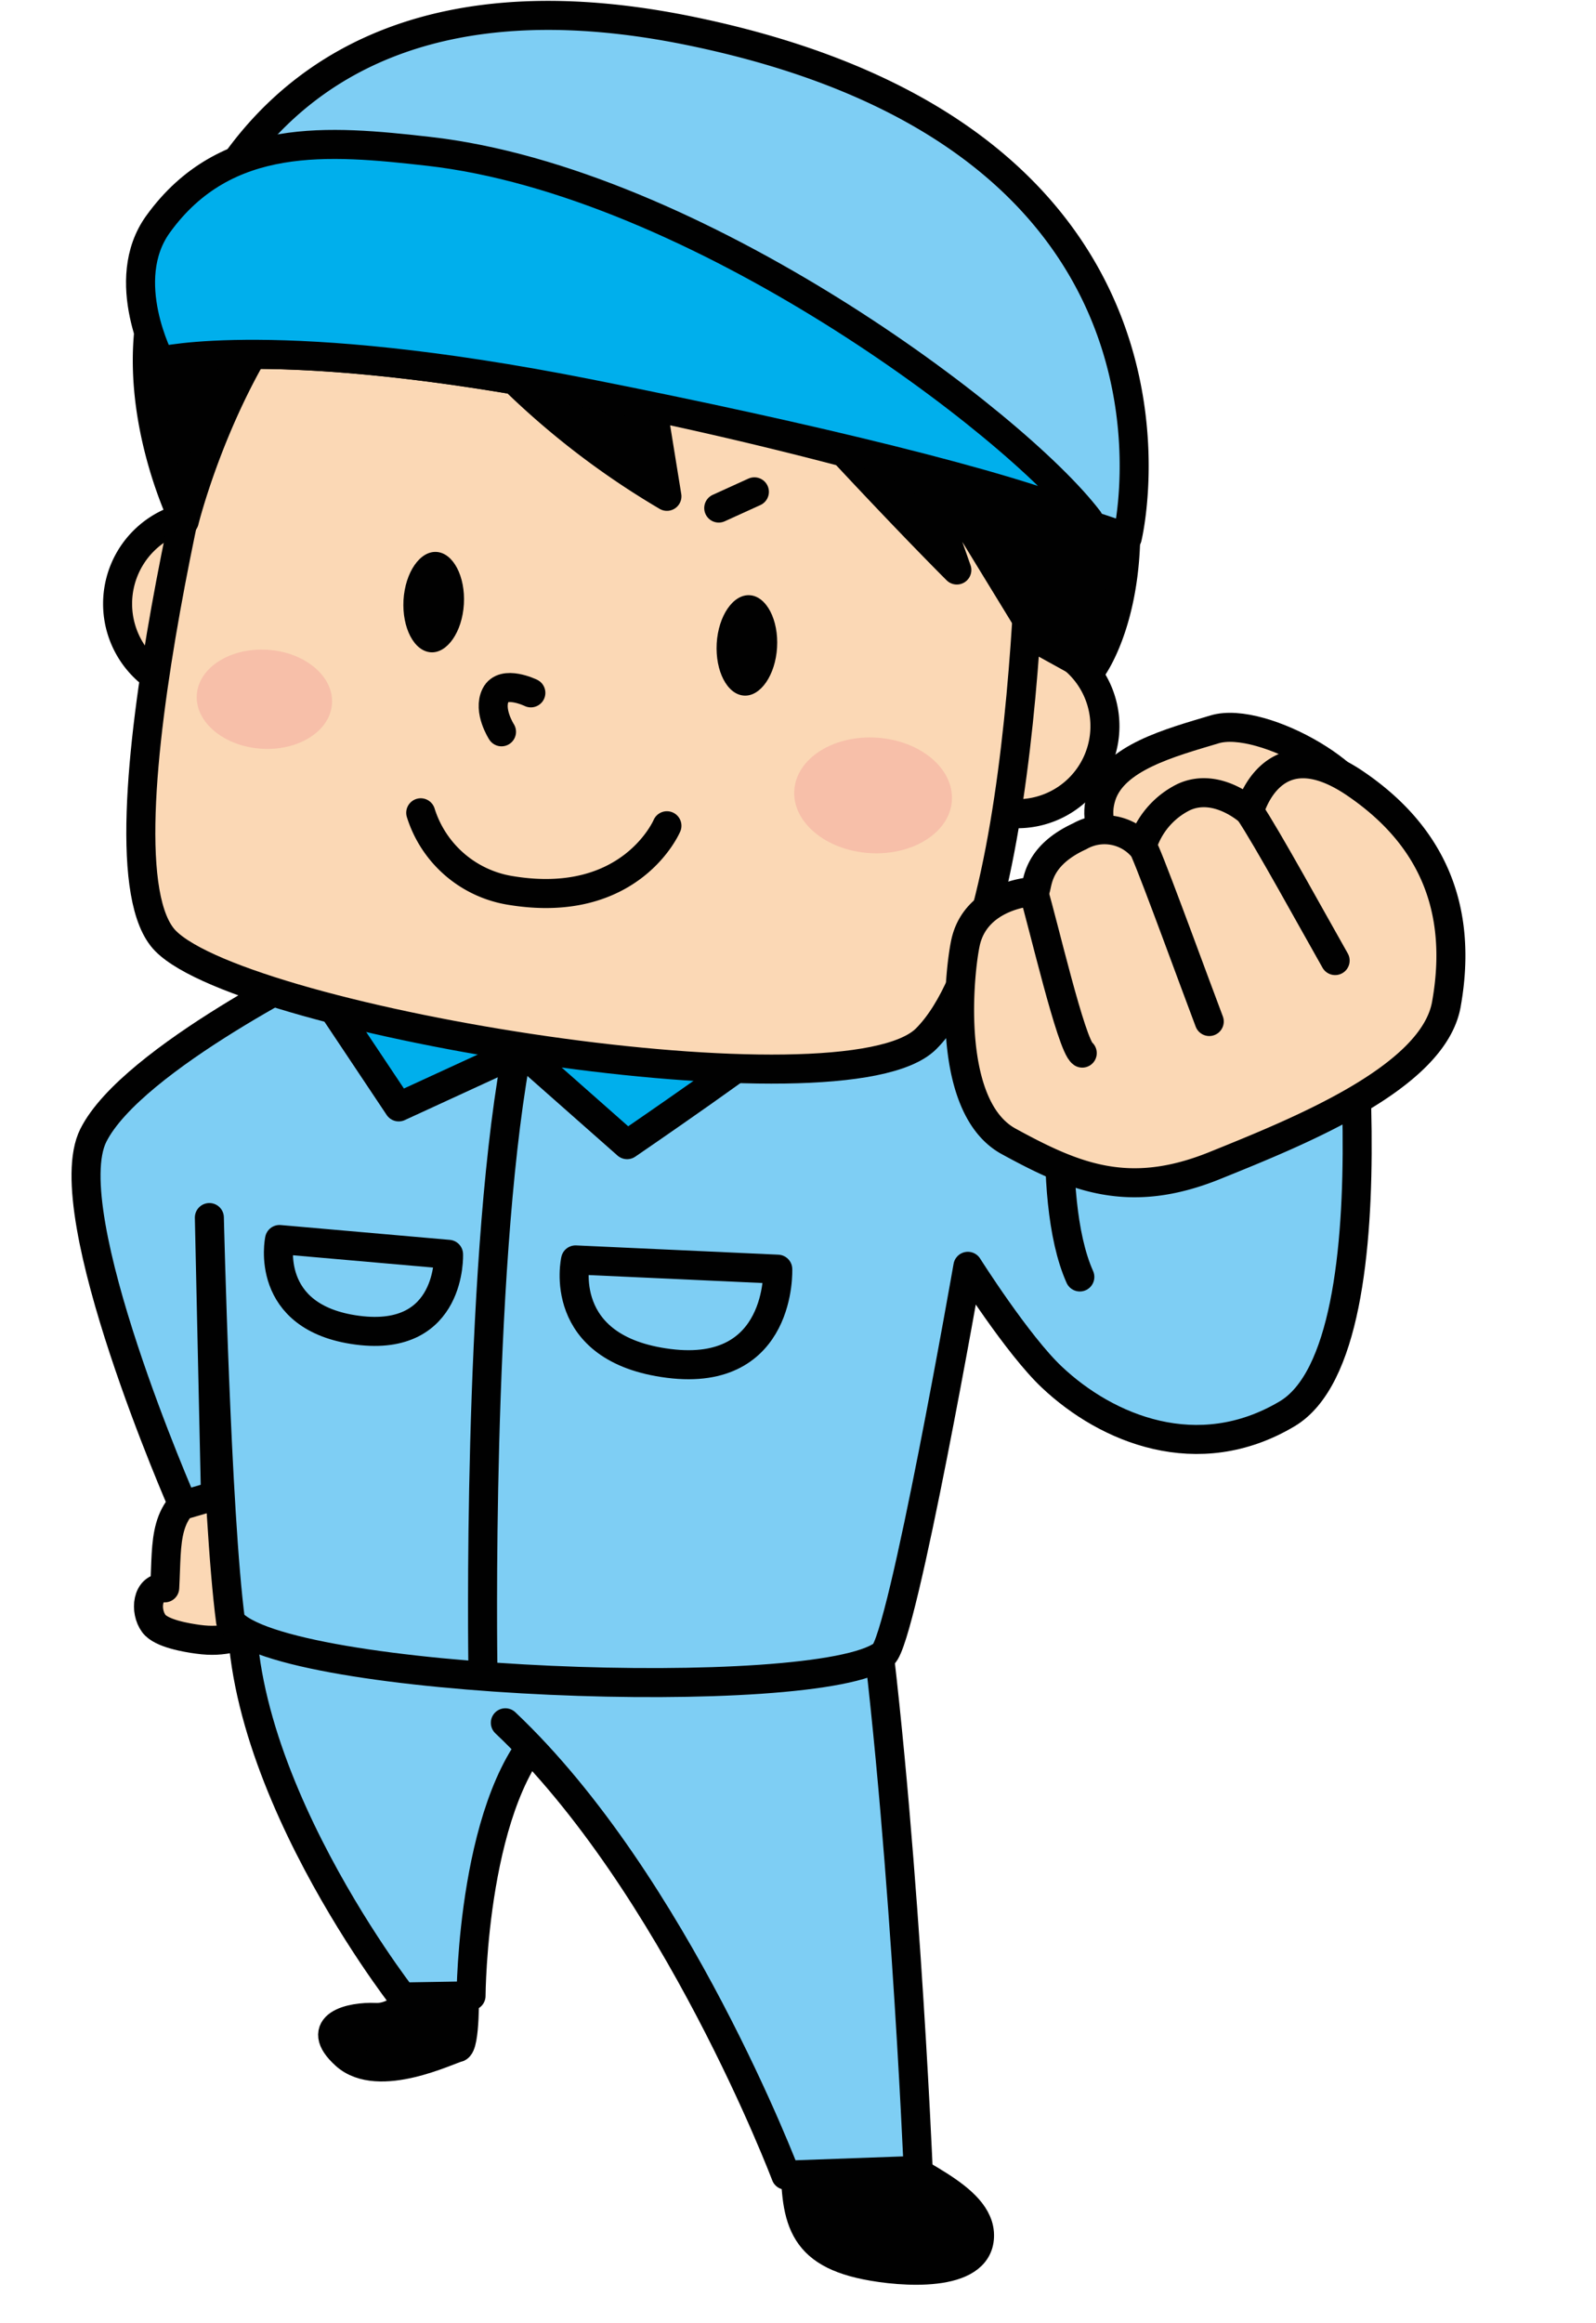 <svg xmlns="http://www.w3.org/2000/svg" width="110" height="160" viewBox="0 0 110 160">
  <g id="グループ_199" data-name="グループ 199" transform="translate(0 -2)">
    <rect id="長方形_77" data-name="長方形 77" width="110" height="160" transform="translate(0 2)" fill="none"/>
    <g id="グループ_10" data-name="グループ 10" transform="translate(-619.27 -339.197)">
      <path id="パス_36" data-name="パス 36" d="M633.542,443.574c-3.081,1.5-2.737,3.611-2.919,6.978-1.237-.075-1.388,1.6-.752,2.458.516.694,2.274.977,3.04,1.083,1.917.265,2.71-.262,4.719-.626.524-.094.826-.683,1.094-.736.865-.174,2.167.228,2.906-.243,1.761-1.12,1.582-5.169.993-6.909-.921-2.719-3.258-2.624-5.99-2.624Z" fill="#fbd8b5"/>
      <path id="パス_37" data-name="パス 37" d="M633.542,443.574c-3.081,1.5-2.737,3.611-2.919,6.978-1.237-.075-1.388,1.6-.752,2.458.516.694,2.274.977,3.04,1.083,1.917.265,2.71-.262,4.719-.626.524-.094.826-.683,1.094-.736.865-.174,2.167.228,2.906-.243,1.761-1.12,1.582-5.169.993-6.909-.921-2.719-3.258-2.624-5.99-2.624Z" fill="none" stroke="#010101" stroke-linecap="round" stroke-linejoin="round" stroke-width="2"/>
      <path id="パス_38" data-name="パス 38" d="M651.279,478.247s.083,3.876-.473,3.977-5.444,2.562-7.725.507.372-2.669,2.06-2.593,2.994-1.806,2.994-1.806Z" fill="#010101"/>
      <path id="パス_39" data-name="パス 39" d="M651.279,478.247s.083,3.876-.473,3.977-5.444,2.562-7.725.507.372-2.669,2.06-2.593,2.994-1.806,2.994-1.806Z" fill="none" stroke="#010101" stroke-linecap="round" stroke-linejoin="round" stroke-width="2"/>
      <path id="パス_40" data-name="パス 40" d="M657.242,459.936c-5.441,4.666-5.506,18.713-5.506,18.713l-4.739.079s-13.623-17.45-10.634-30.551h29.425" fill="#7ecef4"/>
      <path id="パス_41" data-name="パス 41" d="M657.242,459.936c-5.441,4.666-5.506,18.713-5.506,18.713l-4.739.079s-13.623-17.45-10.634-30.551h29.425" fill="none" stroke="#010101" stroke-linecap="round" stroke-linejoin="round" stroke-width="2"/>
      <path id="パス_42" data-name="パス 42" d="M679.944,489.04c1.6,1.748,6.956,3.337,6.836,6.206-.109,2.85-5.377,2.445-7.815,1.95-4.8-.964-4.891-3.572-4.891-8.156Z" fill="#010101"/>
      <path id="パス_43" data-name="パス 43" d="M679.944,489.04c1.6,1.748,6.956,3.337,6.836,6.206-.109,2.85-5.377,2.445-7.815,1.95-4.8-.964-4.891-3.572-4.891-8.156Z" fill="none" stroke="#010101" stroke-linecap="round" stroke-linejoin="round" stroke-width="2"/>
      <path id="パス_44" data-name="パス 44" d="M654.1,459.845C665.837,470.924,673.428,491,673.428,491l9.128-.33s-1.057-25.263-3.535-42.083l-29.155-.154" fill="#7ecef4"/>
      <path id="パス_45" data-name="パス 45" d="M654.1,459.845C665.837,470.924,673.428,491,673.428,491l9.128-.33s-1.057-25.263-3.535-42.083l-29.155-.154" fill="none" stroke="#010101" stroke-linecap="round" stroke-linejoin="round" stroke-width="2"/>
      <path id="パス_46" data-name="パス 46" d="M685.978,428.408s-4.5,25.723-5.832,26.734c-4.519,3.441-41.642,2.059-44.985-2.292-.984-7.387-1.461-27.8-1.461-27.8l.42,19.15-2.239.652s-8.842-20.132-6.182-25.455,16.463-12.035,16.463-12.035,7.258-3.387,19.6-2.178,31.064,6.291,31.064,6.291l1.142-8.912,17.679.647s4.312,30.613-3.664,35.356c-6.16,3.664-12.434,1.035-16.2-2.51-2.37-2.229-5.8-7.652-5.8-7.652" fill="#7ecef4"/>
      <path id="パス_47" data-name="パス 47" d="M685.978,428.408s-4.5,25.723-5.832,26.734c-4.519,3.441-41.642,2.059-44.985-2.292-.984-7.387-1.461-27.8-1.461-27.8l.42,19.15-2.239.652s-8.842-20.132-6.182-25.455,16.463-12.035,16.463-12.035,7.258-3.387,19.6-2.178,31.064,6.291,31.064,6.291l1.142-8.912,17.679.647s4.312,30.613-3.664,35.356c-6.16,3.664-12.434,1.035-16.2-2.51C689.407,433.831,685.978,428.408,685.978,428.408Z" fill="none" stroke="#010101" stroke-linecap="round" stroke-linejoin="round" stroke-width="2"/>
      <path id="パス_48" data-name="パス 48" d="M673.486,412.054c-.781,1-10.995,7.976-10.995,7.976l-7.33-6.469-8.41,3.867-6.036-9.039L656.9,406.2Z" fill="#00afec"/>
      <path id="パス_49" data-name="パス 49" d="M673.486,412.054c-.781,1-10.995,7.976-10.995,7.976l-7.33-6.469-8.41,3.867-6.036-9.039L656.9,406.2Z" fill="none" stroke="#010101" stroke-linecap="round" stroke-linejoin="round" stroke-width="2"/>
      <path id="パス_50" data-name="パス 50" d="M650.185,427.582l-11.65-1.02s-1.141,5.4,5.381,6.247,6.269-5.227,6.269-5.227" fill="#7ecef4"/>
      <path id="パス_51" data-name="パス 51" d="M650.185,427.582l-11.65-1.02s-1.141,5.4,5.381,6.247S650.185,427.582,650.185,427.582Z" fill="none" stroke="#010101" stroke-linecap="round" stroke-linejoin="round" stroke-width="2"/>
      <path id="パス_52" data-name="パス 52" d="M672.875,428.605l-13.937-.638s-1.4,6.14,6.425,7.128,7.512-6.49,7.512-6.49" fill="#7ecef4"/>
      <path id="パス_53" data-name="パス 53" d="M672.875,428.605l-13.937-.638s-1.4,6.14,6.425,7.128S672.875,428.605,672.875,428.605Z" fill="none" stroke="#010101" stroke-linecap="round" stroke-linejoin="round" stroke-width="2"/>
      <path id="パス_54" data-name="パス 54" d="M654.786,414.235c-2.645,14.849-2.236,41.624-2.236,41.624" fill="none" stroke="#010101" stroke-linecap="round" stroke-linejoin="round" stroke-width="2"/>
      <path id="パス_55" data-name="パス 55" d="M639.623,382.821a6.124,6.124,0,1,1-6.091-6.164,6.126,6.126,0,0,1,6.091,6.164" fill="#fbd8b5"/>
      <path id="パス_56" data-name="パス 56" d="M639.623,382.821a6.124,6.124,0,1,1-6.091-6.164A6.126,6.126,0,0,1,639.623,382.821Z" fill="none" stroke="#010101" stroke-linecap="round" stroke-linejoin="round" stroke-width="2"/>
      <path id="パス_57" data-name="パス 57" d="M695.424,391.241a6.029,6.029,0,1,1-6-6.062,6.026,6.026,0,0,1,6,6.062" fill="#fbd8b5"/>
      <path id="パス_58" data-name="パス 58" d="M695.424,391.241a6.029,6.029,0,1,1-6-6.062A6.026,6.026,0,0,1,695.424,391.241Z" fill="none" stroke="#010101" stroke-linecap="round" stroke-linejoin="round" stroke-width="2"/>
      <path id="パス_59" data-name="パス 59" d="M634.867,364.484S625.143,400.4,630.681,406s46.84,12.3,52.416,6.74c7.662-7.636,7.328-41.462,7.328-41.462s-2.886-14.454-29.361-17.751c-21.654-2.7-26.2,10.953-26.2,10.953" fill="#fbd8b5"/>
      <path id="パス_60" data-name="パス 60" d="M634.867,364.484S625.143,400.4,630.681,406s46.84,12.3,52.416,6.74c7.662-7.636,7.328-41.462,7.328-41.462s-2.886-14.454-29.361-17.751C639.41,350.832,634.867,364.484,634.867,364.484Z" fill="none" stroke="#010101" stroke-linecap="round" stroke-linejoin="round" stroke-width="2"/>
      <path id="パス_61" data-name="パス 61" d="M655.858,388.914s-1.889-.919-2.43.151.407,2.531.407,2.531" fill="none" stroke="#010101" stroke-linecap="round" stroke-linejoin="round" stroke-width="2"/>
      <path id="パス_62" data-name="パス 62" d="M643.89,357.1s2.823,1.56,8.09,7.4a55.36,55.36,0,0,0,13.256,10.878L662.9,360.942a50.533,50.533,0,0,1,13.084,9.836c5.769,6.24,9.233,9.674,9.233,9.674L681.5,369.911l9.427,15.4,3.577,1.975s3.136-4.105,2.18-12.918-11.457-24.653-35.948-27.65c-12.58-1.541-19.274,3.1-19.274,3.1s-3.634-.784-9.043,6.5c-6.471,8.72-.447,20.763-.447,20.763s3.429-13.9,11.921-19.978" fill="#010101"/>
      <path id="パス_63" data-name="パス 63" d="M643.89,357.1s2.823,1.56,8.09,7.4a55.36,55.36,0,0,0,13.256,10.878L662.9,360.942a50.533,50.533,0,0,1,13.084,9.836c5.769,6.24,9.233,9.674,9.233,9.674L681.5,369.911l9.427,15.4,3.577,1.975s3.136-4.105,2.18-12.918-11.457-24.653-35.948-27.65c-12.58-1.541-19.274,3.1-19.274,3.1s-3.634-.784-9.043,6.5c-6.471,8.72-.447,20.763-.447,20.763S635.4,363.18,643.89,357.1Z" fill="none" stroke="#010101" stroke-linecap="round" stroke-linejoin="round" stroke-width="2"/>
      <path id="パス_64" data-name="パス 64" d="M684.879,396.33c-.139,2.19-2.688,3.813-5.69,3.618s-5.319-2.132-5.175-4.324S676.7,391.81,679.7,392s5.319,2.134,5.175,4.332" fill="#f7bfa9"/>
      <path id="パス_65" data-name="パス 65" d="M642.151,389.661c-.115,1.878-2.306,3.271-4.876,3.1s-4.561-1.827-4.442-3.707,2.307-3.27,4.882-3.107,4.561,1.83,4.436,3.713" fill="#f7bfa9"/>
      <path id="パス_66" data-name="パス 66" d="M630.316,366.075s8.132-2,29.475,2.22a285.066,285.066,0,0,1,37.173,9.93s6.7-27.389-30.191-34.911c-34.146-6.963-36.457,22.761-36.457,22.761" fill="#7ecef4"/>
      <path id="パス_67" data-name="パス 67" d="M630.316,366.075s8.132-2,29.475,2.22a285.066,285.066,0,0,1,37.173,9.93s6.7-27.389-30.191-34.911C632.627,336.351,630.316,366.075,630.316,366.075Z" fill="none" stroke="#010101" stroke-linecap="round" stroke-linejoin="round" stroke-width="2"/>
      <path id="パス_68" data-name="パス 68" d="M659.791,368.294C674.982,371.3,688.8,374.632,694.3,377c-5.08-6.68-27.12-23.313-45.519-25.384-6.82-.766-13.968-1.419-18.619,5.022-2.8,3.882.156,9.436.156,9.436s8.133-2,29.476,2.22" fill="#00afec"/>
      <path id="パス_69" data-name="パス 69" d="M659.791,368.294C674.982,371.3,688.8,374.632,694.3,377c-5.08-6.68-27.12-23.313-45.519-25.384-6.82-.766-13.968-1.419-18.619,5.022-2.8,3.882.156,9.436.156,9.436S638.448,364.07,659.791,368.294Z" fill="none" stroke="#010101" stroke-linecap="round" stroke-linejoin="round" stroke-width="2"/>
      <path id="パス_70" data-name="パス 70" d="M668.667,385.508c-.106,1.909.725,3.52,1.883,3.594,1.133.074,2.164-1.406,2.277-3.312s-.73-3.522-1.876-3.6-2.169,1.409-2.284,3.313" fill="#010101"/>
      <path id="パス_71" data-name="パス 71" d="M647.08,382.521c-.106,1.91.726,3.52,1.883,3.6,1.133.074,2.164-1.406,2.278-3.312s-.73-3.521-1.877-3.6-2.168,1.409-2.284,3.313" fill="#010101"/>
      <line id="線_1" data-name="線 1" y1="1.117" x2="2.457" transform="translate(668.807 375.07)" fill="none" stroke="#010101" stroke-linecap="round" stroke-linejoin="round" stroke-width="2"/>
      <path id="パス_72" data-name="パス 72" d="M648.268,397.174a7.767,7.767,0,0,0,6.25,5.359c8.262,1.338,10.718-4.466,10.718-4.466" fill="none" stroke="#010101" stroke-linecap="round" stroke-linejoin="round" stroke-width="2"/>
      <path id="パス_73" data-name="パス 73" d="M692.823,411.479s-1.659,12,.872,17.661" fill="none" stroke="#010101" stroke-linecap="round" stroke-linejoin="round" stroke-width="2"/>
      <path id="パス_74" data-name="パス 74" d="M713.36,397.691c.835-2.647-7.054-7.264-10.378-6.263-3.086.928-6.964,1.949-7.8,4.6s1.3,4.894,4.775,5,12.57-.674,13.4-3.336" fill="#fbd8b5"/>
      <path id="パス_75" data-name="パス 75" d="M713.36,397.691c.835-2.647-7.054-7.264-10.378-6.263-3.086.928-6.964,1.949-7.8,4.6s1.3,4.894,4.775,5S712.529,400.353,713.36,397.691Z" fill="none" stroke="#010101" stroke-linecap="round" stroke-linejoin="round" stroke-width="2"/>
      <path id="パス_76" data-name="パス 76" d="M718.955,410.372c1.365-7.6-1.893-12.239-6.287-15.222-5.784-3.924-7.286,1.933-7.286,1.933s-2.235-2.047-4.524-.991a5.576,5.576,0,0,0-2.88,3.409,3.456,3.456,0,0,0-4.293-.709c-3.4,1.561-2.776,3.783-3.18,3.8s-3.842.344-4.642,3.33c-.413,1.549-1.612,11.4,2.922,13.878s8.274,4.065,14.212,1.667,15.052-6.072,15.958-11.1" fill="#fbd8b5"/>
      <path id="パス_77" data-name="パス 77" d="M718.955,410.372c1.365-7.6-1.893-12.239-6.287-15.222-5.784-3.924-7.286,1.933-7.286,1.933s-2.235-2.047-4.524-.991a5.576,5.576,0,0,0-2.88,3.409,3.456,3.456,0,0,0-4.293-.709c-3.4,1.561-2.776,3.783-3.18,3.8s-3.842.344-4.642,3.33c-.413,1.549-1.612,11.4,2.922,13.878s8.274,4.065,14.212,1.667S718.049,415.4,718.955,410.372Z" fill="none" stroke="#010101" stroke-linecap="round" stroke-linejoin="round" stroke-width="2"/>
      <path id="パス_78" data-name="パス 78" d="M705.381,397.083c1.159,1.7,4.442,7.69,5.91,10.268" fill="none" stroke="#010101" stroke-linecap="round" stroke-linejoin="round" stroke-width="2"/>
      <path id="パス_79" data-name="パス 79" d="M698.2,399.872c.779,1.8,3.437,9.1,4.415,11.676" fill="none" stroke="#010101" stroke-linecap="round" stroke-linejoin="round" stroke-width="2"/>
      <path id="パス_80" data-name="パス 80" d="M690.5,402.6c.644,2.113,2.6,10.6,3.362,11.124" fill="none" stroke="#010101" stroke-linecap="round" stroke-linejoin="round" stroke-width="2"/>
    </g>
  </g>
</svg>
